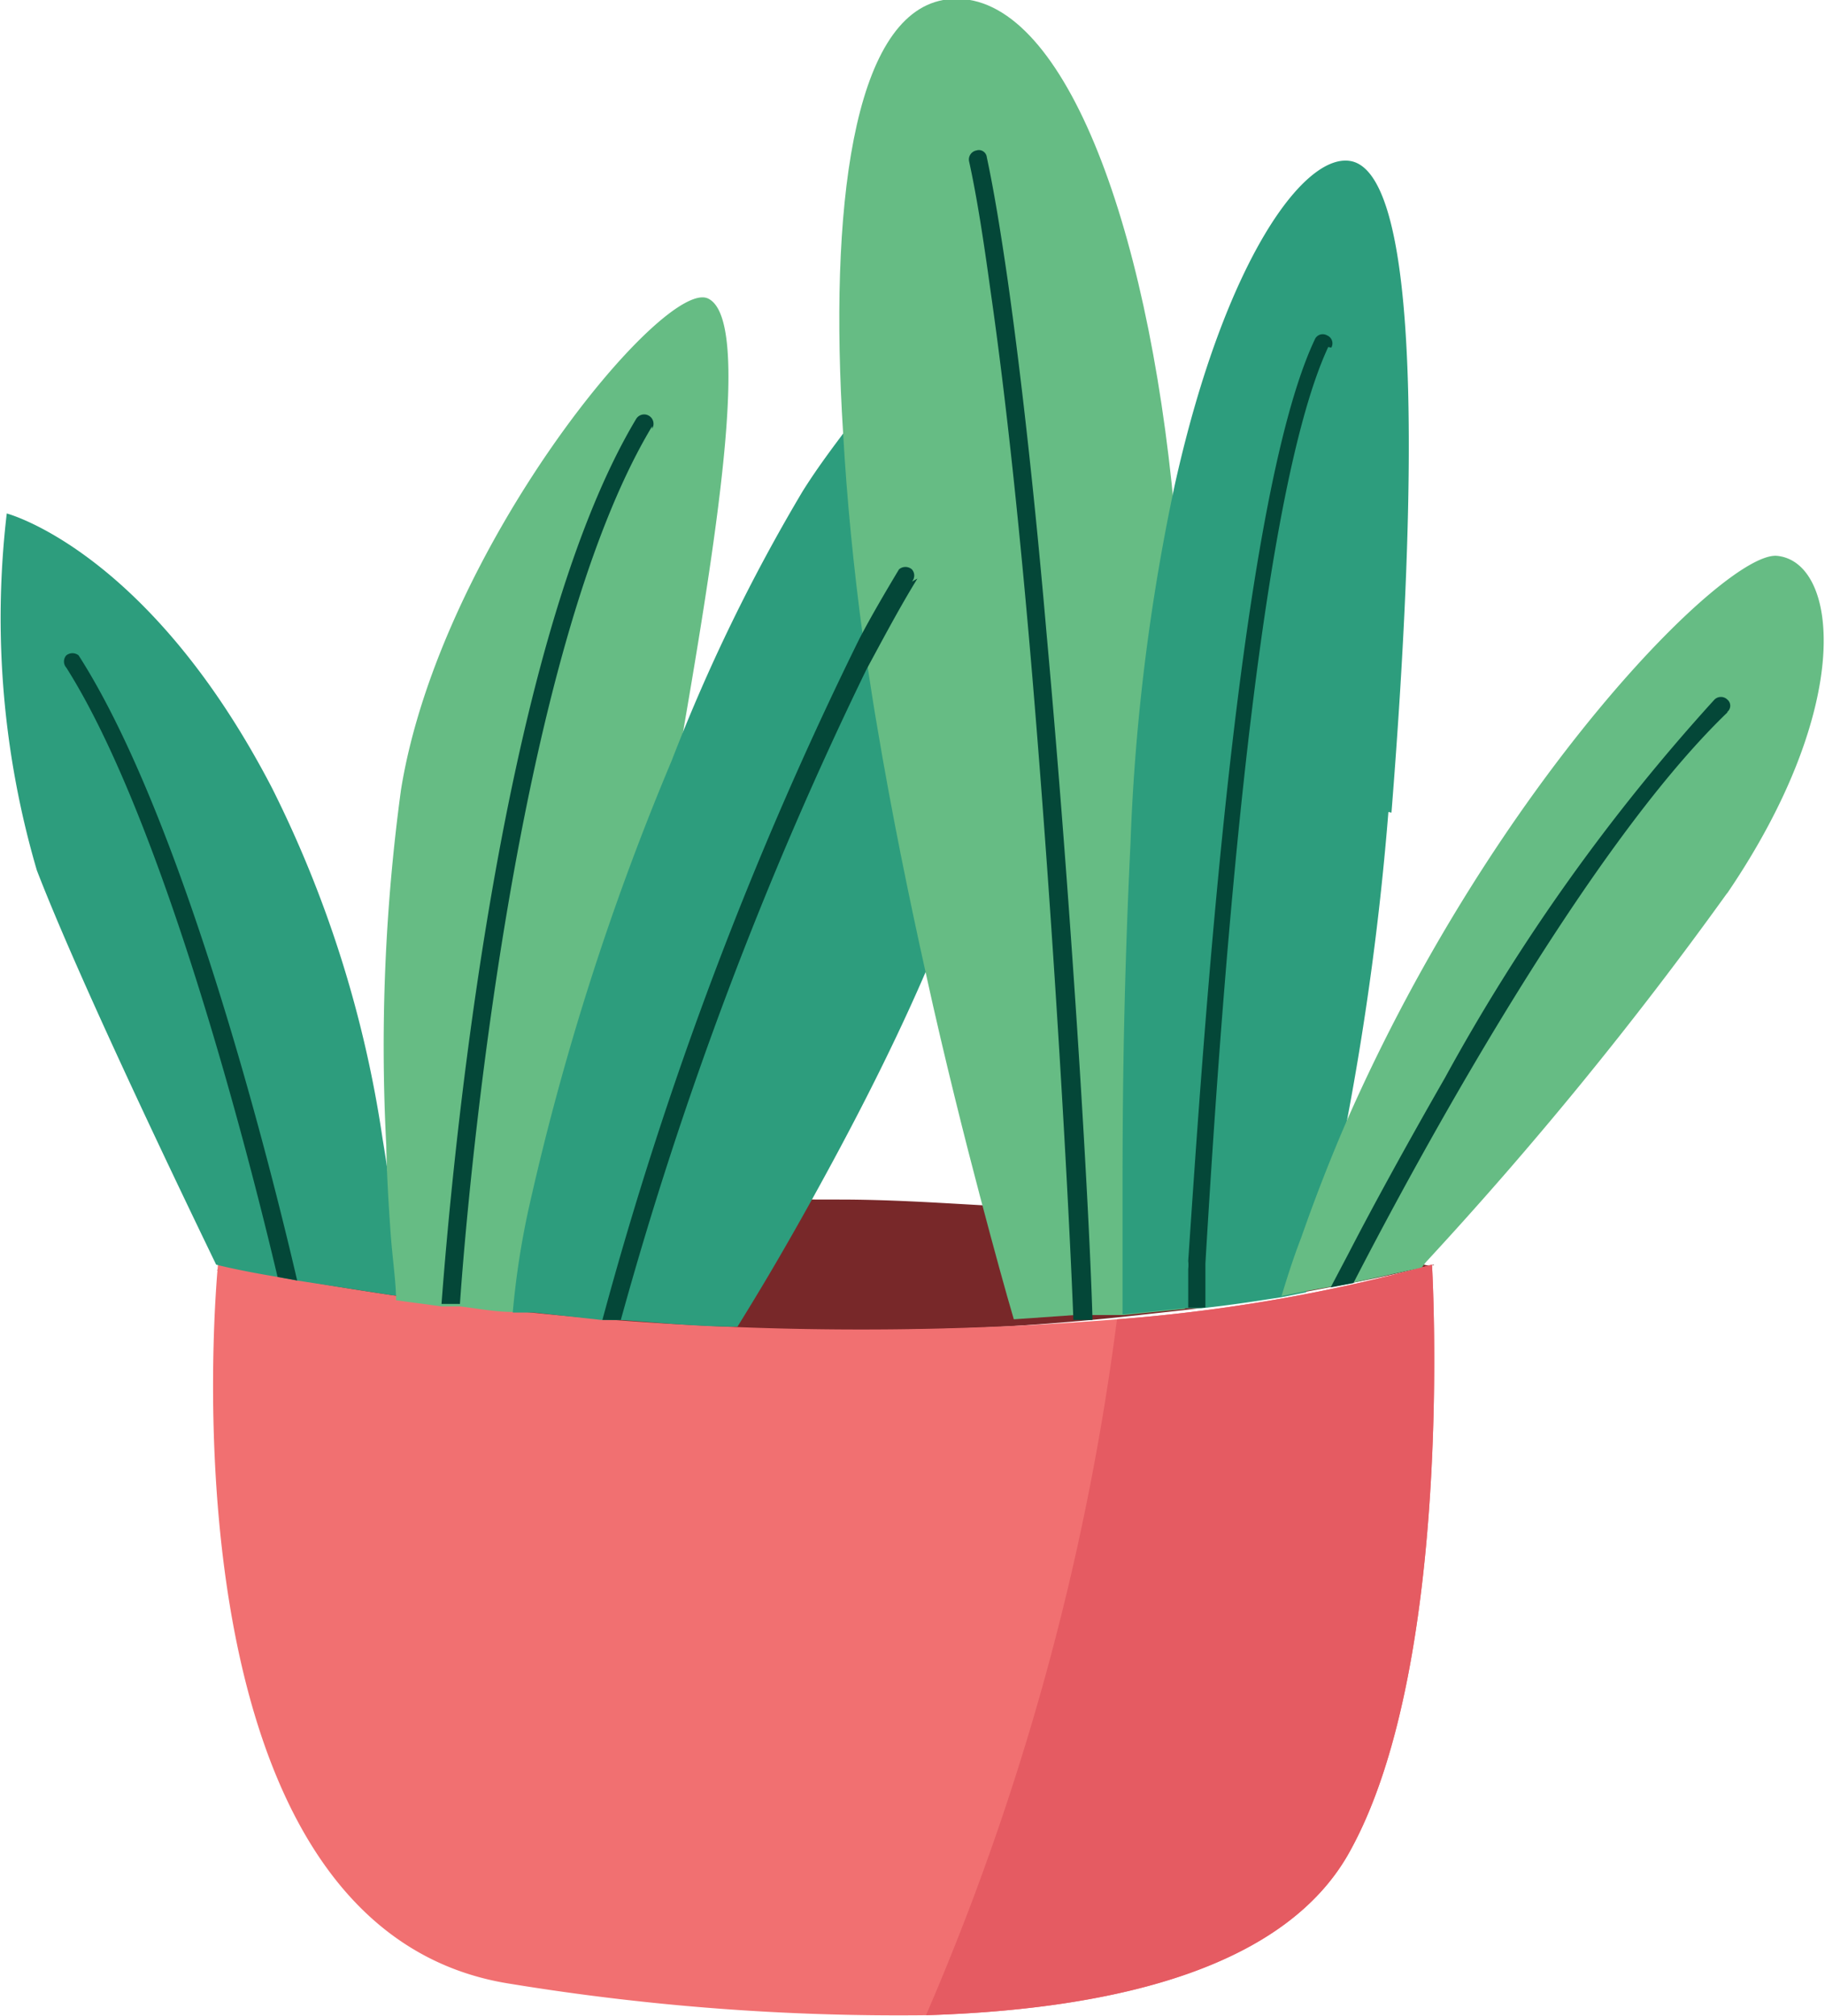<svg xmlns="http://www.w3.org/2000/svg" viewBox="0 0 29.72 32.82"><g id="Layer_2" data-name="Layer 2"><g id="Layer_1-2" data-name="Layer 1"><path id="Path_20602" data-name="Path 20602" d="M23.35,20.59l-.2.05c-.3.08-1,.23-1.88.39l-.4.08c-.48.07-1,.15-1.59.22l-1,.11c-.57.06-1.16.11-1.79.15-.89.05-1.84.07-2.84.06-.54,0-1.07,0-1.6,0-1.2,0-2.32-.13-3.35-.24l-.35,0c-.69-.07-1.33-.15-1.9-.23,0,0,0,0,0,0-1.8-.25-2.92-.5-2.92-.5A21.3,21.3,0,0,1,6.31,20l.1,0c.64-.11,1.37-.2,2.19-.29l.64-.06a39.24,39.24,0,0,1,4.06-.12h.36c.81,0,1.57.05,2.28.09s1.6.11,2.3.19c.38,0,.73.07,1.06.12.72.08,1.35.17,1.88.27l.32.05c.9.15,1.49.29,1.73.35l.12,0" style="fill:#782829"/><path id="Path_20603" data-name="Path 20603" d="M22,30.11c-1,1.87-3.69,2.6-6.92,2.7a39.16,39.16,0,0,1-6.76-.51c-5.86-.9-4.77-11.71-4.77-11.71a52.49,52.49,0,0,0,14.64.89,27.14,27.14,0,0,0,5.13-.89S23.7,27,22,30.11" style="fill:#f17071"/><path id="Path_20604" data-name="Path 20604" d="M6.48,21.09H6.4l-1.55-.24-.33-.06c-.66-.11-1-.2-1-.2-.74-1.53-2.26-4.71-2.92-6.42A14.6,14.6,0,0,1,.11,8.36s2.31.6,4.32,4.47a18.82,18.82,0,0,1,1.8,5.71v0c.09.54.15,1,.18,1.4.07.7.07,1.13.07,1.13" style="fill:#2d9d7d"/><path id="Path_20605" data-name="Path 20605" d="M11,12.31v0c-.08.46-.17.94-.25,1.39a56.24,56.24,0,0,1-1.45,5.89C9,20.36,8.83,21,8.7,21.36l-.35,0c-.3,0-.59-.06-.86-.09l-.3,0-.74-.1h0c0-.3-.06-.68-.09-1.11s-.06-.9-.07-1.42v0a31,31,0,0,1,.24-5.78c.63-3.92,4.28-8.34,5-8s.14,3.92-.5,7.6" style="fill:#66bc84"/><path id="Path_20606" data-name="Path 20606" d="M17,10.32c-.07.23-.15.46-.23.7-.29.85-.6,1.75-.88,2.64s-.54,1.53-.87,2.29h0c-.56,1.28-1.2,2.5-1.77,3.53s-.95,1.65-1.24,2.12c-.66,0-1.31-.07-1.92-.11l-.3,0L8.7,21.37l-.35,0a13.43,13.43,0,0,1,.25-1.65,42.93,42.93,0,0,1,2.34-7.34v0A28.87,28.87,0,0,1,13.07,8c.2-.32.42-.62.63-.9a9.65,9.65,0,0,1,2.43-2.34l.28-.16c.79-.42,1.44-.42,1.74.1.47.84-.22,3-1.1,5.63" style="fill:#2d9d7d"/><path id="Path_20607" data-name="Path 20607" d="M19.3,19.89c0,.29,0,.56,0,.8v0c0,.23,0,.44,0,.62h0l-1,.1-.48,0-.31,0-1,.07c-.13-.44-.32-1.13-.55-2s-.58-2.25-.88-3.62h0c-.28-1.26-.56-2.63-.79-4-.06-.34-.11-.68-.16-1h0c0-.17-.06-.33-.08-.51-.15-1.11-.26-2.23-.32-3.3C13.5,3.42,13.88.27,15.36,0c1.78-.31,3.22,3.17,3.72,7.87.09.89.16,1.83.18,2.78.09,3.65.07,7.08,0,9.22" style="fill:#66bc84"/><path id="Path_20608" data-name="Path 20608" d="M22.61,13.22a47.25,47.25,0,0,1-.67,5c-.16.78-.3,1.44-.44,2-.08.32-.16.6-.23.82l-.4.08c-.39.06-.83.13-1.31.18l-.28,0s0,0,0,0l-1,.1c0-.42,0-1,0-1.67,0-1.35,0-3.29.13-6a33.66,33.66,0,0,1,.72-5.83c.82-3.69,2.14-5.47,2.9-5.27,1.09.3,1.07,5.07.63,10.6" style="fill:#2d9d7d"/><path id="Path_20609" data-name="Path 20609" d="M28.12,14.55a62.67,62.67,0,0,1-4.9,6l-.07.09-1.1.24-.38.07-.4.07-.4.08c.1-.33.2-.64.32-.95q.35-1,.75-1.92c2.42-5.49,6.16-9.26,7-9.18,1,.1,1.27,2.43-.81,5.49" style="fill:#66bc84"/><path id="Path_20621" data-name="Path 20621" d="M4.85,20.85l-.33-.06c-.46-1.95-1.85-7.41-3.44-9.92a.15.15,0,0,1,0-.2.16.16,0,0,1,.2,0C3,13.35,4.41,19,4.84,20.85" style="fill:#044738"/><path id="Path_20622" data-name="Path 20622" d="M10.62,6.94c-2.22,3.69-3,12.38-3.13,14.29l-.3,0c.15-2,.9-10.62,3.17-14.41a.15.15,0,1,1,.26.16" style="fill:#044738"/><path id="Path_20623" data-name="Path 20623" d="M14.94,9.42c-.29.47-.57,1-.83,1.48a61.7,61.7,0,0,0-4,10.59l-.3,0A61,61,0,0,1,14,10.39c.2-.38.43-.77.64-1.12a.16.16,0,0,1,.21,0,.15.15,0,0,1,0,.2" style="fill:#044738"/><path id="Path_20624" data-name="Path 20624" d="M17.79,21.49l-.31,0c-.07-1.83-.31-6.21-.67-10.49h0c-.19-2.25-.42-4.47-.68-6.27-.11-.8-.22-1.52-.35-2.11a.15.15,0,0,1,.12-.17.13.13,0,0,1,.17.11c.12.56.23,1.24.34,2,.23,1.62.45,3.64.63,5.72h0c.4,4.41.69,9.16.75,11.16" style="fill:#044738"/><path id="Path_20625" data-name="Path 20625" d="M21.63,5.65c-1.22,2.62-1.78,11.24-2,14.92,0,.29,0,.53,0,.72l-.28,0h0c0-.19,0-.4,0-.63v0a.57.57,0,0,0,0-.13c.25-3.7.82-12.37,2.06-15a.14.14,0,0,1,.2-.07.14.14,0,0,1,.07.2h0" style="fill:#044738"/><path id="Path_20626" data-name="Path 20626" d="M28.13,11.6c-2.32,2.23-5.07,7.31-6.09,9.29l-.37.07.3-.57c.34-.66.9-1.69,1.56-2.84a31.79,31.79,0,0,1,4.39-6.16.15.15,0,0,1,.21,0h0a.13.13,0,0,1,0,.2h0" style="fill:#044738"/><path id="Path_20627" data-name="Path 20627" d="M22,30.11c-1,1.87-3.69,2.6-6.92,2.7a42.08,42.08,0,0,0,3.11-11.33,27.14,27.14,0,0,0,5.13-.89S23.7,27,22,30.11" style="fill:#e55b62"/></g></g></svg>